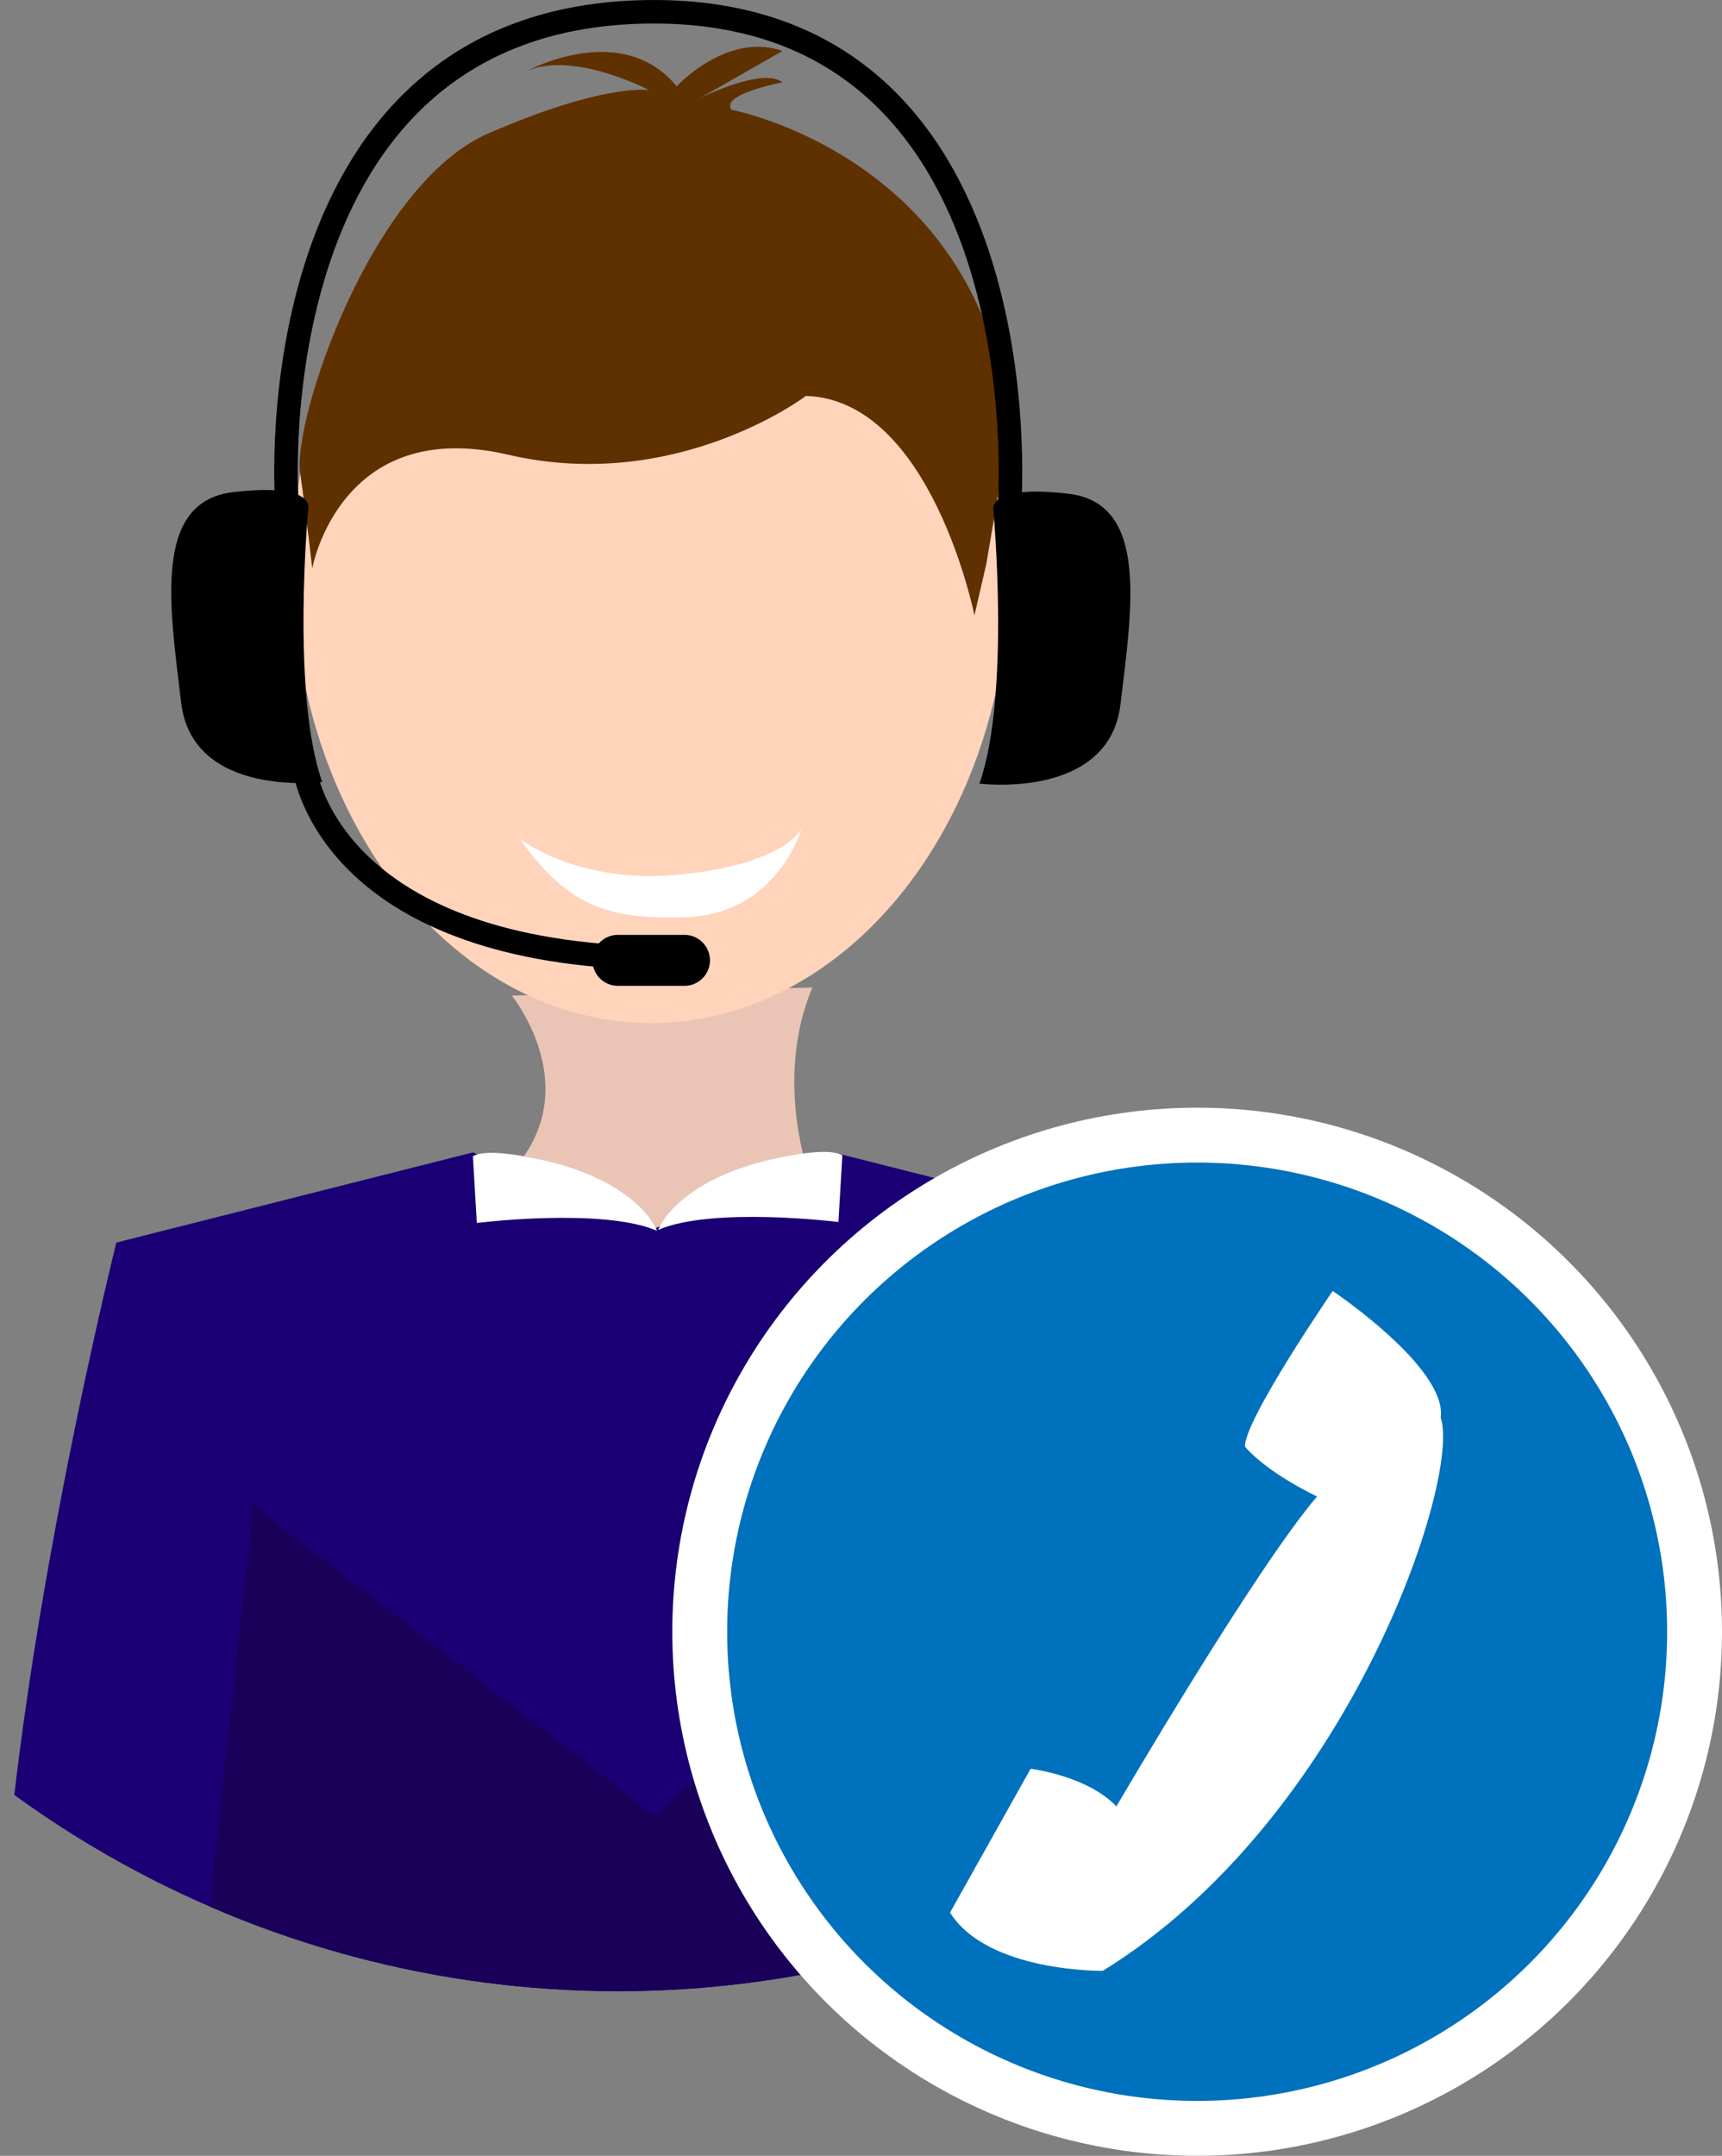 <svg id="Слой_1" data-name="Слой 1" xmlns="http://www.w3.org/2000/svg" xmlns:xlink="http://www.w3.org/1999/xlink" viewBox="0 0 439.48 550.01"><rect x="0" y="0" width="439.48" height="550.01" fill="#808080" stroke="none"/><defs><style>.cls-1,.cls-10,.cls-9{fill:none;}.cls-2{clip-path:url(#clip-path);}.cls-3{fill:#eac5b5;}.cls-4{fill:#ffd4bb;}.cls-5{fill:#5f3000;}.cls-6{fill:#fff;}.cls-7{fill:#1a0074;}.cls-8{fill:#1a0059;}.cls-10,.cls-9{stroke:#000;}.cls-10,.cls-11,.cls-9{stroke-miterlimit:10;}.cls-9{stroke-width:6px;}.cls-10{stroke-linecap:round;stroke-width:13px;}.cls-11{fill:#0071bc;stroke:#fff;stroke-width:14px;}</style><clipPath id="clip-path" transform="translate(-751.31 -294.99)"><circle class="cls-1" cx="909" cy="541" r="262"/></clipPath></defs><g class="cls-2"><path class="cls-3" d="M881.94,549S899,570,885,590c0,0,26,4,34,19a49.68,49.68,0,0,1,38-17s-7.67-23.14,1.66-45.07Z" transform="translate(-751.31 -294.99)"/><ellipse class="cls-4" cx="166.19" cy="144.51" rx="91.5" ry="116.5"/><path class="cls-5" d="M831,440s-1.16-10.65-3.08-24.32S846,342,876,329s41-11,41-11-19-10-31-5c0,0,24-13,38,4,0,0,13-14,27-9l-21,12s16-8,21-4c0,0-16,3-13,7,0,0,64,12,71,81l-6,35-3,13s-11-55-43-56c0,0-33,25-76,15S831,440,831,440Z" transform="translate(-751.31 -294.99)"/><path class="cls-6" d="M884,509s15,12,42,9,30-12,30-12-6,22.39-30,23C907.88,529.46,896.77,527.19,884,509Z" transform="translate(-751.31 -294.99)"/><path class="cls-7" d="M872,589l-91,23s-35,140-29,215H919V609Z" transform="translate(-751.31 -294.99)"/><path class="cls-7" d="M964,589l91,23s35,140,29,215H917V609Z" transform="translate(-751.31 -294.99)"/><path class="cls-6" d="M919,609s-5-14-34-19c0,0-10-2-13,0l1,17S905,603,919,609Z" transform="translate(-751.31 -294.99)"/><path class="cls-6" d="M919.29,608.76s5-14,34-19c0,0,10-2,13,0l-1,17S933.29,602.76,919.29,608.76Z" transform="translate(-751.31 -294.99)"/><polygon class="cls-8" points="48.5 532.01 64.69 384.01 166.97 463.2 266.69 374.01 283.39 532.01 48.5 532.01"/><path d="M833.55,494.5s-33.08,4.21-36-20.21-7.34-51.29,13.2-53.73S830,424.47,830,424.47,825.55,472,833.55,494.5Z" transform="translate(-751.31 -294.99)"/><path d="M1001.27,494.91s33.08,4.22,36-20.21,7.33-51.28-13.21-53.73-19.25,3.91-19.25,3.91S1009.27,472.37,1001.27,494.91Z" transform="translate(-751.31 -294.99)"/><path class="cls-9" d="M824.47,422S816,299,917,298s92,125,92,125" transform="translate(-751.31 -294.99)"/><path class="cls-9" d="M829,491s5,43,79,48" transform="translate(-751.31 -294.99)"/><line class="cls-10" x1="157.69" y1="245.01" x2="174.69" y2="245.01"/></g><ellipse class="cls-11" cx="305.53" cy="416.3" rx="126.95" ry="126.7"/><path class="cls-6" d="M1091.43,624.35S1120.75,644,1119,656.68c5.26,15.3-23.2,102.24-86.23,141.12,0,0-29.33.44-39-14.85l20.57-36.7s14.45,1.75,21.89,9.61c0,0,35.46-60.73,51.22-79.08,0,0-12.26-5.68-18.39-12.67C1068.66,657.56,1091.43,624.35,1091.43,624.35Z" transform="translate(-751.31 -294.99)"/></svg>